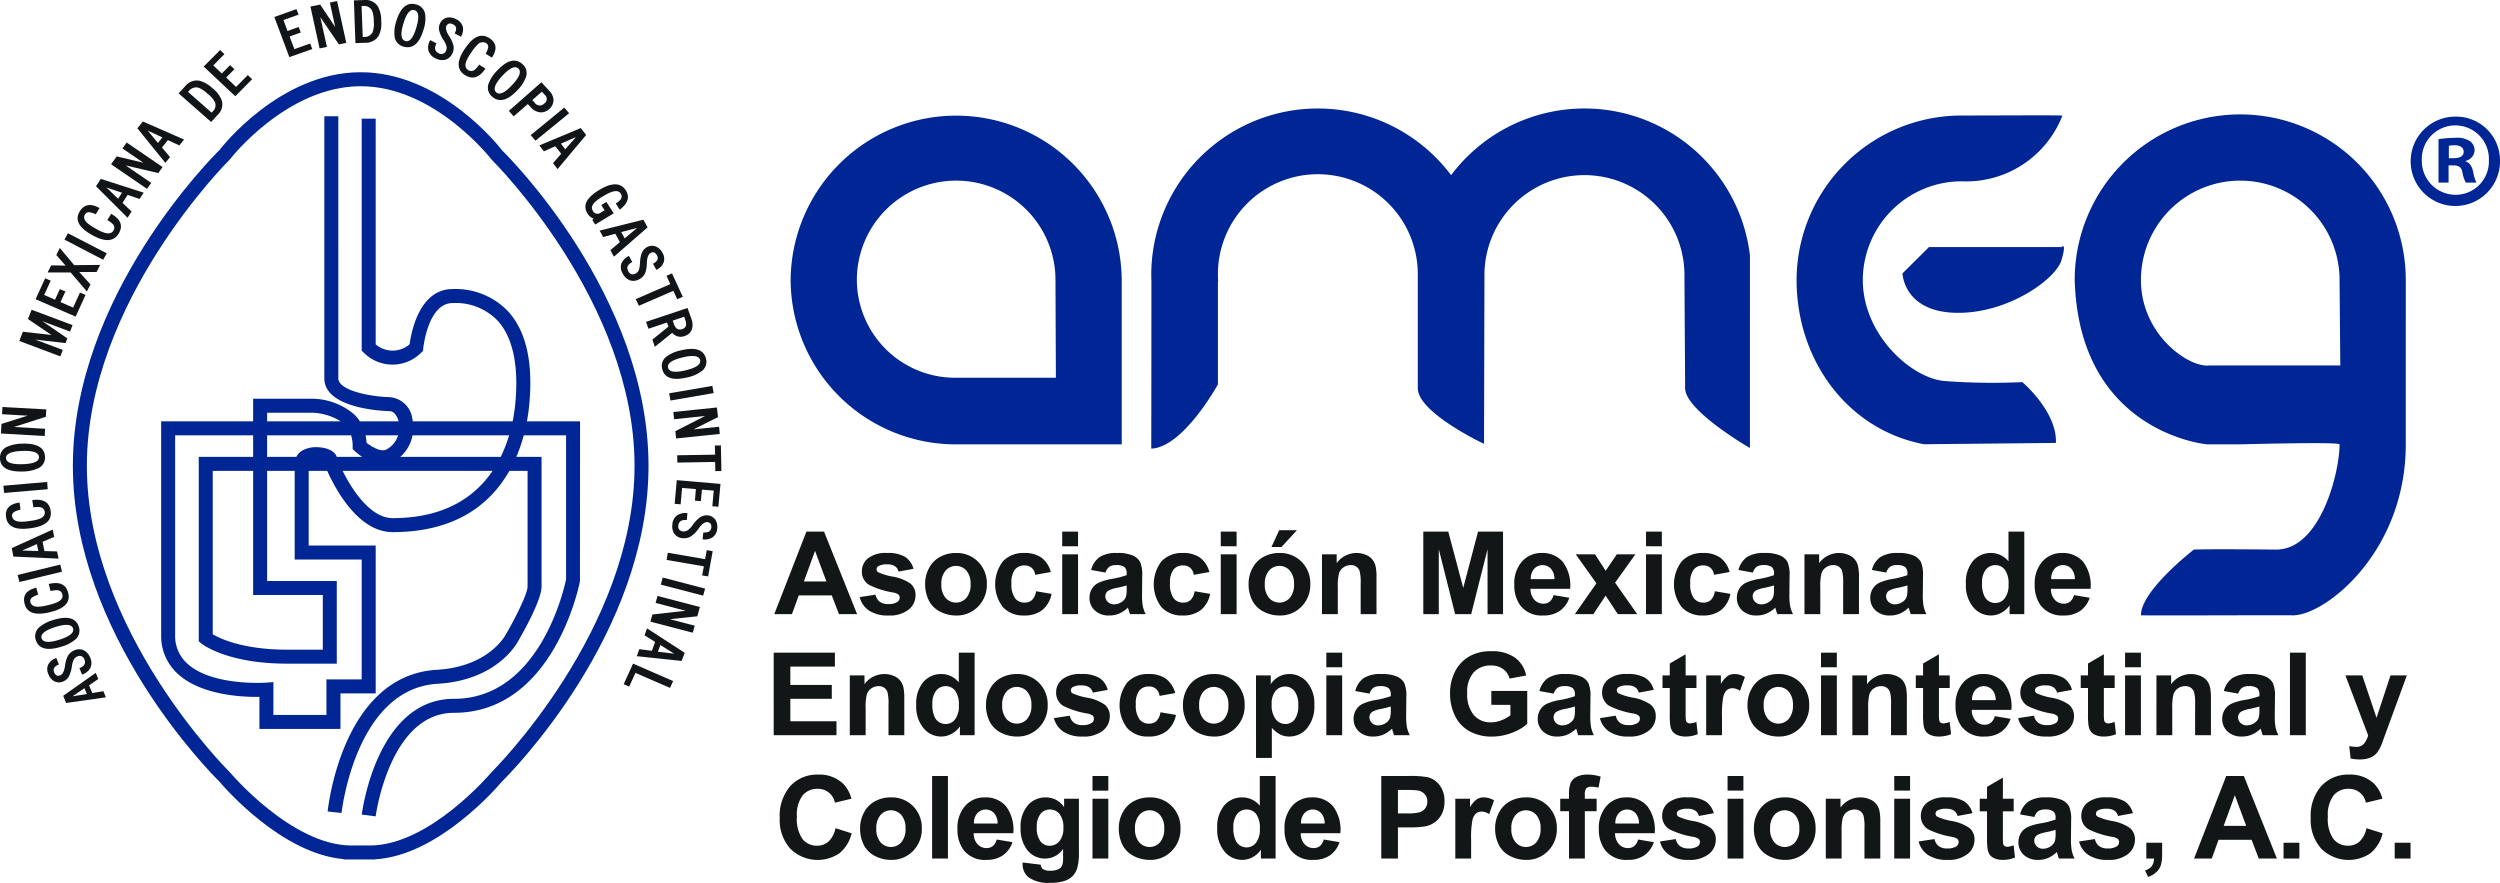 <svg data-name="Layer 1" xmlns="http://www.w3.org/2000/svg" width="260.297" height="91.916" viewBox="0 0 260.297 91.916"><path d="M10.23 70.7l-.96.657.34.8 1.155-.19.259.639-4.143.586-.302-.747 3.394-2.386zm-2.676 1.797l1.494-.236-.256-.611zm1.835-4.025a1.279 1.279 0 01.012 1.092 1.538 1.538 0 01-.853.672l-.281-.666c.508-.196.692-.498.522-.897a.51.51 0 00-.743-.318.722.722 0 00-.41.426 2.456 2.456 0 00-.154.616 3.41 3.41 0 01-.26.92 1.145 1.145 0 01-.643.638 1.071 1.071 0 01-.922-.02 1.331 1.331 0 01-.61-.722 1.157 1.157 0 01-.01-1.051 1.521 1.521 0 01.825-.654l.275.675c-.48.191-.647.457-.498.818.128.323.34.428.622.316.263-.093.424-.433.51-1.015a3.175 3.175 0 01.27-.965 1.392 1.392 0 01.712-.63 1.178 1.178 0 01.973 0 1.445 1.445 0 01.663.765zM8.2 65.24a1.22 1.22 0 01-.424 1.399 3.742 3.742 0 01-1.347.68c-1.492.477-2.385.251-2.698-.667a1.23 1.23 0 01.433-1.402 3.857 3.857 0 011.344-.684c1.493-.469 2.386-.243 2.691.674zm-3.865 1.225c.151.433.763.483 1.856.138 1.082-.345 1.553-.736 1.412-1.177-.147-.436-.761-.483-1.854-.138-1.079.347-1.556.74-1.414 1.177zm2.767-4.734q.376 1.456-1.855 1.994l-.1.027c-1.488.356-2.345.061-2.584-.888-.224-.862.178-1.419 1.217-1.674l.192.73a2.544 2.544 0 00-.563.247.47.47 0 00-.246.525c.079.31.338.478.777.48a4.462 4.462 0 001.015-.157l.143-.032a4.615 4.615 0 00.942-.318c.378-.21.532-.464.454-.773a.542.542 0 00-.523-.438 2.122 2.122 0 00-.702.093l-.194-.745c1.124-.27 1.795.035 2.027.93zm-.645-2.209l-4.428 1.077-.193-.734 4.436-1.081.185.738zm-.818-3.62l-1.207.512.194.963 1.313.034.162.753-4.708-.216-.168-.882 4.265-1.928zm-3.347 1.419l1.693.052-.143-.724zM5.278 53.2c.142.988-.541 1.588-2.056 1.793l-.11.012c-1.503.214-2.334-.176-2.477-1.148-.131-.875.344-1.385 1.404-1.534l.096.738a3.054 3.054 0 00-.567.19c-.246.13-.343.29-.31.5.051.32.29.507.727.561a4.554 4.554 0 001.026-.056l.143-.023a4.108 4.108 0 00.971-.216c.4-.165.581-.41.53-.722a.548.548 0 00-.469-.487 2.281 2.281 0 00-.71.02l-.117-.76q1.72-.233 1.919 1.132zm-.309-2.261l-4.542.387-.072-.753 4.555-.392.059.758zm-.284-3.374a1.216 1.216 0 01-.802 1.229 3.892 3.892 0 01-1.483.297c-1.565.052-2.369-.405-2.4-1.366a1.223 1.223 0 01.807-1.234 3.832 3.832 0 011.485-.297q2.344-.078 2.393 1.37zm-4.06.135c.02.456.6.668 1.745.63 1.142-.039 1.704-.283 1.684-.745-.01-.462-.594-.674-1.737-.634-1.139.041-1.704.29-1.693.75zm4.152-4.307l-3.316 1.063 3.235.188-.042.753-4.56-.261.057-.998 2.727-.858-2.664-.15.038-.754 4.568.253-.043.764zm2.517-8.872l-2.881-1.078 2.598 1.785-.186.498-3.171-.372 2.886 1.078-.261.672-4.271-1.603.377-.961 2.974.337-2.449-1.659.382-.965 4.262 1.595-.26.673zm.582-1.553l-4.174-1.815 1.004-2.179.572.248-.68 1.49 1.131.493.5-1.102.582.245-.514 1.106 1.316.572.713-1.566.58.248-1.03 2.26zm2.185-4.647H8.253l1.167 1.291-.372.736-1.695-1.982H4.955l.375-.734 1.495.019-.963-1.099.367-.734 1.495 1.79 2.707-.027-.37.74zm.682-1.277l-4.031-2.095.361-.665 4.04 2.089-.37.671zm1.627-2.742c-.514.862-1.439.922-2.76.18l-.09-.054c-1.32-.742-1.735-1.543-1.233-2.394q.689-1.152 2.075-.369l-.385.646a2.793 2.793 0 00-.57-.196.49.49 0 00-.557.209c-.173.275-.095.57.219.877a4.556 4.556 0 00.84.57l.124.072a4.127 4.127 0 00.91.409c.41.107.71.032.87-.25a.521.521 0 00-.066-.667 2.152 2.152 0 00-.576-.411l.403-.665c.995.563 1.263 1.244.796 2.043zm2.164-3.584l-1.245-.428-.529.834.943.9-.42.648L10 19.395l.493-.77 4.463 1.432zm-3.451-1.196l1.216 1.171.402-.625zm5.396-1.503l-3.389-.792 2.655 1.816-.439.62-3.741-2.557.589-.824 2.779.666-2.184-1.491.439-.619 3.739 2.556-.448.625zm2.193-2.878l-1.193-.55-.612.77.834.992-.482.606-2.915-3.6.571-.71 4.29 1.883zm-3.292-1.54l1.065 1.284.465-.58zm7.263-1.618l-.658.718-3.392-2.982.691-.745a1.532 1.532 0 011.476-.57 3.09 3.09 0 011.353.776l.074.06a2.83 2.83 0 01.919 1.266 1.498 1.498 0 01-.463 1.477zm-1.07-2.257a2.792 2.792 0 00-.913-.598.953.953 0 00-.99.344l-.093.097 2.454 2.16.095-.099a.896.896 0 00.261-.978 2.596 2.596 0 00-.694-.824zm2.925.296L21.21 6.93l1.711-1.72.447.426-1.164 1.178.891.835.862-.865.452.422-.86.868 1.03.977 1.223-1.232.455.426-1.759 1.777zm5.629-4.07L28.564 1.77 30.87.947l.218.579-1.576.56.426 1.14 1.163-.415.214.573-1.159.419.493 1.314 1.643-.586.222.576-2.387.845zm5.161-1.328l-1.936-2.833.687 3.095-.764.156-.954-4.36 1.017-.205 1.561 2.338-.554-2.546.752-.162.956 4.358-.765.159zm2.704-.17l-.985.037-.16-4.453L37.89.002a1.53 1.53 0 011.443.648 2.928 2.928 0 01.359 1.481v.092a2.74 2.74 0 01-.28 1.53 1.595 1.595 0 01-1.42.701zm.925-2.323a2.828 2.828 0 00-.188-1.052.95.95 0 00-.94-.456l-.141.007.12 3.221.129-.005a.927.927 0 00.9-.506 2.348 2.348 0 00.12-1.055zm3.111 2.727a1.244 1.244 0 01-.952-1.128 3.61 3.61 0 01.169-1.468c.433-1.468 1.13-2.067 2.074-1.8a1.246 1.246 0 01.96 1.13 3.512 3.512 0 01-.173 1.468q-.649 2.197-2.078 1.798zm1.122-3.802c-.45-.128-.84.347-1.153 1.417-.32 1.07-.252 1.67.215 1.799.447.126.823-.346 1.141-1.418.32-1.074.248-1.674-.203-1.798zm2.17 5.003a1.261 1.261 0 01-.72-.83 1.456 1.456 0 01.196-1.052l.653.34c-.252.474-.191.809.202 1.014a.516.516 0 00.778-.229.735.735 0 00.033-.58 2.561 2.561 0 00-.291-.565 3.186 3.186 0 01-.414-.869 1.158 1.158 0 01.076-.89 1.062 1.062 0 01.72-.565 1.424 1.424 0 01.942.17 1.225 1.225 0 01.7.808 1.448 1.448 0 01-.2 1.009l-.658-.334c.246-.45.2-.768-.154-.942-.322-.169-.543-.12-.695.138-.129.24-.026.602.285 1.096a3.11 3.11 0 01.426.912 1.265 1.265 0 01-.126.93 1.148 1.148 0 01-.743.611 1.465 1.465 0 01-1.01-.172zm3.086 1.756q-1.279-.816-.042-2.693l.067-.085c.828-1.248 1.673-1.606 2.51-1.074q1.146.727.272 2.037l-.642-.406a2.53 2.53 0 00.231-.545.46.46 0 00-.177-.554.715.715 0 00-.916.168 4.442 4.442 0 00-.631.786l-.081.118a4.098 4.098 0 00-.467.862c-.137.402-.063.69.207.86a.565.565 0 00.691-.027 2.17 2.17 0 00.456-.534l.658.416c-.632.95-1.342 1.17-2.136.67zm2.838 2.25a1.212 1.212 0 01-.35-1.414 3.853 3.853 0 01.822-1.254c1.042-1.13 1.937-1.379 2.666-.733a1.214 1.214 0 01.352 1.423 3.735 3.735 0 01-.81 1.252c-1.045 1.128-1.942 1.373-2.68.726zm2.714-2.94c-.345-.307-.9-.047-1.671.784-.767.829-.963 1.396-.62 1.704.347.31.913.044 1.673-.782.771-.833.973-1.396.618-1.706zm1.315 4.056l-.32-.346-1.466 1.277-.507-.565 3.389-2.982.832.907a1.414 1.414 0 01.43.98 1.237 1.237 0 01-.464.915 1.222 1.222 0 01-.957.327 1.527 1.527 0 01-.937-.513zm1.446-1.305l-.3-.332-1.003.88.24.249a.634.634 0 001 .113.554.554 0 00.063-.91zm-1.463 4.192l3.494-2.866.507.587-3.502 2.86-.499-.581zm2.324 2.916l.852-.973-.609-.786-1.194.532-.475-.616 4.317-1.808.557.72-2.975 3.552zm2.381-2.709l-1.56.68.453.59zm1.707 8.635l.148-.142a1.197 1.197 0 01-.635-.523c-.532-.828-.14-1.649 1.186-2.451 1.329-.812 2.253-.803 2.793.029q.651 1.018-.628 2.01l-.422-.65a1.809 1.809 0 00.501-.406.508.508 0 00.01-.627c-.249-.4-.84-.318-1.752.242l-.063.03a5.58 5.58 0 00-.851.609c-.333.33-.41.63-.233.905a.522.522 0 00.792.219l.433-.264-.342-.537.531-.327.767 1.182-1.928 1.17zm1.882 3.137l.989-.837-.47-.87-1.263.343-.376-.672 4.557-1.136.442.795-3.51 3.058zm2.787-2.318l-1.656.435.364.654zm-1.495 4.758a1.21 1.21 0 01-.132-1.078 1.572 1.572 0 01.775-.762l.35.638c-.492.248-.63.564-.422.944a.515.515 0 00.771.245.694.694 0 00.363-.47 3.066 3.066 0 00.09-.624 3.643 3.643 0 01.15-.947 1.21 1.21 0 01.57-.697 1.074 1.074 0 01.922-.075 1.407 1.407 0 01.697.66 1.177 1.177 0 01.108 1.04 1.424 1.424 0 01-.743.733l-.353-.636c.466-.24.601-.527.414-.869-.17-.31-.38-.395-.65-.26-.244.13-.382.484-.404 1.064a3.097 3.097 0 01-.158.994 1.353 1.353 0 01-.643.695 1.203 1.203 0 01-.97.102 1.414 1.414 0 01-.735-.697zm5.268 1.795l-3.592 1.556-.323-.695 3.597-1.56-.399-.868.577-.25 1.122 2.439-.585.249-.397-.871zm-2.185 5.077l1.68-1.36-.161-.417-1.925.647-.253-.72 4.321-1.445.406 1.154a1.588 1.588 0 01.042 1.07 1.074 1.074 0 01-.743.692 1.114 1.114 0 01-1.299-.332l-1.812 1.462zm3.423-2.06l-.113-.322-1.19.406.101.293a1.133 1.133 0 00.32.536.629.629 0 00.594.044c.37-.13.473-.447.288-.956zm-2.395 5.138a1.213 1.213 0 01.524-1.37 3.764 3.764 0 011.39-.583c1.52-.374 2.394-.086 2.637.848a1.216 1.216 0 01-.53 1.369 3.756 3.756 0 01-1.392.59c-1.517.368-2.39.083-2.629-.854zm3.94-.96c-.12-.44-.735-.53-1.847-.258-1.1.268-1.602.627-1.481 1.071q.165.667 1.83.266c1.11-.27 1.606-.627 1.498-1.08zm-3.218 3.47l4.492-.77.14.749-4.501.777-.131-.756zm.643 3.944l3.098-1.579-3.229.336-.077-.753 4.536-.469.113 1.001-2.547 1.277 2.658-.276.074.752-4.549.471-.077-.76zm4.14 3.204l-3.931.07-.02-.763 3.949-.063-.027-.954.63-.009.052 2.666-.635.011-.018-.958zm-3.993 1.896l4.553.393-.221 2.377-.63-.052.147-1.626-1.229-.102-.111 1.198-.618-.05.097-1.204-1.434-.122-.151 1.707-.622-.056.219-2.463zm-.461 4.644a1.263 1.263 0 01.492-.977 1.614 1.614 0 011.078-.23l-.066.72c-.55-.05-.84.14-.881.57a.503.503 0 00.522.611.771.771 0 00.56-.198 2.28 2.28 0 00.42-.476 3.803 3.803 0 01.652-.715 1.25 1.25 0 01.874-.282 1.066 1.066 0 01.81.429 1.342 1.342 0 01.213.913 1.211 1.211 0 01-.48.943 1.563 1.563 0 01-1.043.216l.07-.724c.52.043.79-.121.836-.503.03-.352-.116-.539-.415-.566-.27-.025-.584.205-.92.686a3.094 3.094 0 01-.706.737 1.338 1.338 0 01-.925.246 1.132 1.132 0 01-.858-.426 1.359 1.359 0 01-.233-.974zm3.284 4.329l-3.881-.663.126-.75 3.883.665.169-.936.621.11-.479 2.625-.622-.106.183-.945zm-4.285 1.168l4.413 1.151-.205.732-4.407-1.147.199-.736zm-1.072 3.848l3.461-.388-3.131-.819.199-.728 4.413 1.155-.271.969-2.842.3 2.574.677-.204.728-4.413-1.152.214-.742zm-1.365 3.61l1.307.17.338-.925-1.102-.69.261-.724 3.922 2.55-.323.844-4.672-.494zm3.63.47l-1.434-.905-.264.697zm-4.282 1.032l4.173 1.818-.323.713-3.599-1.564-.653 1.428-.573-.248.975-2.147z" fill="#121517"/><path d="M67.523 48.505c0-17.726-14.666-32.287-15.22-32.82-.255-.333-6.332-8.164-14.747-8.164-8.417 0-14.501 7.831-14.688 8.086-.625.611-15.281 15.174-15.281 32.898 0 17.562 14.388 32.02 15.258 32.875.482.573 6.47 7.516 12.94 8.07v.04h3.276v-.019c6.601-.383 12.767-7.578 13.203-8.099.951-.938 15.26-15.36 15.26-32.867zM38.518 88.031h-1.923c-6.218 0-12.593-7.54-12.658-7.616l-.05-.054C23.74 80.217 9.044 65.62 9.044 48.505c0-17.104 14.696-31.71 14.912-31.934.057-.078 5.912-7.593 13.6-7.593 7.686 0 13.531 7.515 13.657 7.67.148.146 14.854 14.74 14.854 31.857 0 17.1-14.706 31.712-14.854 31.856l-.048.054c-.064.077-6.432 7.616-12.647 7.616z" fill="#002696"/><path d="M60.384 60.514l.011-16.647h-5.532c.106-.573.176-1.096.224-1.551.456-4.456-.27-7.778-2.162-9.873a7.553 7.553 0 00-5.801-2.346c-3.478 0-4.312 4.53-4.473 5.747a2.708 2.708 0 01-3.535.01V12.353h-1.458v24.166l.233.215a4.216 4.216 0 005.96-.012l.195-.187.023-.271c.005-.047.485-4.709 3.055-4.709a6.05 6.05 0 014.719 1.865c1.58 1.75 2.2 4.775 1.793 8.748-.05.489-.131 1.066-.258 1.7H42.983a3.862 3.862 0 00-.063-.33 2.567 2.567 0 00-2.356-2.187h-.003c-2.151-.06-5.335-.726-5.335-1.957V12.102h-1.457v27.29c0 3.138 6.063 3.397 6.774 3.416.51 0 .834.567.956 1.06h-4.033a4.21 4.21 0 00-.575-.711 6.878 6.878 0 00-4.437-1.644h-6.098v2.354H16.78v22.226a5.314 5.314 0 001.716 4.055c2.424 2.248 6.747 2.438 8.514 2.41v3.336h8.438v-3.696h3.669V56.802H32.14v-7.776h1.93c.88 1.96 3.254 6.378 6.813 6.378 6.698 0 10.26-3.046 12.153-6.378h1.894v12.031c0 .787-1.325 3.401-2.284 5.036-.072.135-1.822 3.333-7.15 3.644-9.789.56-11.322 14.176-11.383 14.755l1.45.152c.013-.129 1.45-12.96 10.018-13.452 6.197-.361 8.273-4.262 8.34-4.393.412-.702 2.466-4.276 2.466-5.742V47.57h-2.63a16.78 16.78 0 00.777-2.245h4.406v14.989c-.193.945-2.747 12.446-11.676 12.446-7.958 0-9.534 11.56-9.597 12.054l1.445.185c.013-.109 1.464-10.782 8.152-10.782 10.481 0 13.096-13.562 13.12-13.702zm-18.932-15.19a2.47 2.47 0 01-1.245 1.486c-.543.277-1.492-.278-2.043-.71a5.187 5.187 0 00-.104-.776zm-4.733 1.12v.316l.232.216a6.037 6.037 0 00.758.593H35.06c-.22-.69-1.204-1.01-2.127-1.01a2.96 2.96 0 00-1.402.32 1.642 1.642 0 00-.678.69h-3.042v-2.245h8.743a3.651 3.651 0 01.164 1.12zm-8.907-3.474h4.65a5.975 5.975 0 013.01.897h-7.66zm9.846 15.288v12.483h-3.67v3.696h-5.52v-3.419l-.783.059c-.054.004-5.632.383-8.2-2a3.857 3.857 0 01-1.25-2.984v-20.77h8.121v2.246h-5.662v19.207l.27.22c.106.087 2.67 2.103 8.94 2.103h5.162v-8.603h-7.254v-11.47h2.87v9.232zm-4.048 3.695v5.69h-3.706c-4.6 0-6.996-1.155-7.753-1.604V49.026h4.205v12.927zm7.272-8.006c-2.269 0-4.183-2.855-5.205-4.92h15.61c-1.804 2.66-4.943 4.92-10.405 4.92zm.79-6.378a3.935 3.935 0 001.28-2.245h10.059a14.466 14.466 0 01-.879 2.245zm47.543-18.422a10.34 10.34 0 0120.68 0l.042 10.183H99.559a10.229 10.229 0 01-10.344-10.183zm-6.895 0a17.18 17.18 0 0017.239 17.118h17.234V29.147a17.237 17.237 0 00-34.473 0zm121.972-10.268a10.74 10.74 0 0010.442-6.841c-.426-.057-6.652-.01-10.442-.01a17.18 17.18 0 00-17.235 17.119c0 8.349 5.308 15.6 13.268 17.107l13.734-.138c.136-3.265-3.496-6.331-3.496-6.331a66.713 66.713 0 01-8.18-.12c-3.441-.353-8.429-4.84-8.429-10.518a10.3 10.3 0 0110.338-10.268zm18.62 10.268a10.34 10.34 0 0120.68.003l.077 8.902h-13.66c-2.146.235-7.097-3.228-7.097-8.905zm-6.897 0c.461 15.976 13.793 17.118 13.793 17.118h3.438s10.347-.28 10.347 0c0 2.969-2.005 10.956-6.586 10.956-7.476-.068-8.583 0-8.583 0s-5.534 4.274-5.512 6.847c2.742.032 15.185-.033 15.822 0 3.373 0 11.753-6.58 11.753-17.803V29.15a17.236 17.236 0 00-34.472-.003z" fill="#002696"/><path d="M200.845 25.723l-2.758 2.741s.11 3.974 5.52 4.105c5.407.132 10.444-3.494 11.03-5.48.582-1.977 0-1.366 0-1.366zm-25.491 3.62a9.49 9.49 0 00.03-.695v.695zm-20.77 0h-.027v-.695c0 .239.008.458.026.695zm-6.99 0c.01-.237.024-.456.024-.695v.695zm34.606-2.776a17.355 17.355 0 00-31.114-8.329 17.342 17.342 0 00-31.219 10.41l.016.695c0 11.11-.016 17.368-.016 17.368 3.348-.136 6.94-6.69 6.94-6.69V29.343h.027c-.012-.237-.027-.456-.027-.695a10.406 10.406 0 1120.811 0c0 .239-.013.458-.024.695h.024v11.11c.067 2.554 6.898 5.761 6.898 5.761l.041-16.871h.026a8.916 8.916 0 01-.026-.695 10.414 10.414 0 0120.828 0c0 .239-.014.458-.03.695h.03l.07 11.11c.064 2.348 6.745 6.193 6.745 6.193z" fill="#002696"/><path d="M86.989 86.23l1.682.533a3.773 3.773 0 01-1.287 2.09 4.05 4.05 0 01-5.097-.486 4.476 4.476 0 01-1.102-3.199 4.697 4.697 0 011.108-3.332 3.797 3.797 0 012.914-1.187 3.574 3.574 0 012.561.932 3.391 3.391 0 01.88 1.582l-1.718.411a1.777 1.777 0 00-1.812-1.442 1.955 1.955 0 00-1.55.686 3.362 3.362 0 00-.595 2.222 3.603 3.603 0 00.586 2.321 1.902 1.902 0 001.524.692 1.742 1.742 0 001.19-.44 2.558 2.558 0 00.716-1.384zm2.563-.042a3.365 3.365 0 01.404-1.588 2.78 2.78 0 011.146-1.173 3.399 3.399 0 011.656-.404 3.107 3.107 0 012.316.918 3.17 3.17 0 01.903 2.318 3.207 3.207 0 01-.912 2.342 3.08 3.08 0 01-2.295.93 3.615 3.615 0 01-1.633-.388 2.658 2.658 0 01-1.181-1.134 3.781 3.781 0 01-.404-1.82zm1.688.089a2.063 2.063 0 00.44 1.419 1.438 1.438 0 002.165 0 2.092 2.092 0 00.438-1.43 2.055 2.055 0 00-.438-1.408 1.438 1.438 0 00-2.166 0 2.063 2.063 0 00-.439 1.419zm5.81 3.113v-8.594h1.648v8.594zm6.725-1.982l1.641.276a2.688 2.688 0 01-1 1.375 2.937 2.937 0 01-1.708.471 2.785 2.785 0 01-2.404-1.06 3.565 3.565 0 01-.615-2.146 3.436 3.436 0 01.81-2.424 2.664 2.664 0 012.045-.877 2.762 2.762 0 012.192.918 4.06 4.06 0 01.768 2.81h-4.127a1.666 1.666 0 00.398 1.14 1.248 1.248 0 00.95.409 1.01 1.01 0 00.651-.212 1.298 1.298 0 00.399-.68zm.094-1.665a1.588 1.588 0 00-.37-1.087 1.19 1.19 0 00-1.747.02 1.523 1.523 0 00-.346 1.067zm2.609 4.057l1.882.229a.642.642 0 00.217.451 1.242 1.242 0 00.739.176 1.919 1.919 0 00.966-.194.797.797 0 00.329-.416 2.486 2.486 0 00.077-.756v-.909a2.231 2.231 0 01-1.865 1.009 2.295 2.295 0 01-1.987-1.061 3.612 3.612 0 01-.575-2.087 3.433 3.433 0 01.754-2.393 2.431 2.431 0 011.872-.826 2.28 2.28 0 011.906 1.014v-.874h1.542v5.588a5.556 5.556 0 01-.182 1.647 2.036 2.036 0 01-.51.856 2.26 2.26 0 01-.876.487 4.624 4.624 0 01-1.387.175 3.592 3.592 0 01-2.245-.542 1.703 1.703 0 01-.663-1.374c0-.055.002-.122.006-.2zm1.472-3.652a2.244 2.244 0 00.384 1.45 1.186 1.186 0 00.947.461 1.309 1.309 0 001.02-.472 2.058 2.058 0 00.416-1.399 2.181 2.181 0 00-.399-1.436 1.269 1.269 0 00-1.008-.468 1.217 1.217 0 00-.976.46 2.16 2.16 0 00-.384 1.404zm5.798-3.828v-1.524h1.648v1.524zm0 7.07v-6.227h1.648v6.227zm2.739-3.202a3.373 3.373 0 01.404-1.588 2.783 2.783 0 011.147-1.173 3.4 3.4 0 011.656-.404 3.105 3.105 0 012.315.918 3.17 3.17 0 01.903 2.318 3.207 3.207 0 01-.912 2.342 3.078 3.078 0 01-2.294.93 3.611 3.611 0 01-1.633-.388 2.659 2.659 0 01-1.182-1.134 3.79 3.79 0 01-.404-1.82zm1.688.089a2.066 2.066 0 00.44 1.419 1.438 1.438 0 002.166 0 2.092 2.092 0 00.437-1.43 2.055 2.055 0 00-.437-1.408 1.438 1.438 0 00-2.166 0 2.067 2.067 0 00-.44 1.419zm14.64 3.113h-1.53v-.915a2.473 2.473 0 01-.9.794 2.308 2.308 0 01-1.046.261 2.373 2.373 0 01-1.838-.864 3.52 3.52 0 01-.765-2.412 3.48 3.48 0 01.744-2.408 2.43 2.43 0 011.882-.823 2.332 2.332 0 011.806.868v-3.095h1.647zm-4.397-3.248a2.85 2.85 0 00.276 1.442 1.244 1.244 0 001.114.645 1.211 1.211 0 00.967-.484 2.235 2.235 0 00.398-1.445 2.443 2.443 0 00-.386-1.545 1.225 1.225 0 00-.991-.471 1.238 1.238 0 00-.982.465 2.11 2.11 0 00-.396 1.393zm9.41 1.266l1.642.276a2.697 2.697 0 01-1 1.375 2.939 2.939 0 01-1.709.471 2.783 2.783 0 01-2.403-1.06 3.56 3.56 0 01-.616-2.146 3.44 3.44 0 01.809-2.424 2.665 2.665 0 012.046-.877 2.764 2.764 0 012.193.918 4.06 4.06 0 01.768 2.81h-4.127a1.663 1.663 0 00.398 1.14 1.245 1.245 0 00.95.409 1.01 1.01 0 00.65-.212 1.303 1.303 0 00.4-.68zm.094-1.665a1.584 1.584 0 00-.37-1.087 1.189 1.189 0 00-1.746.02 1.52 1.52 0 00-.346 1.067zm5.894 3.647v-8.594h2.784a10.079 10.079 0 012.064.128 2.257 2.257 0 011.237.841 2.67 2.67 0 01.498 1.674 2.8 2.8 0 01-.288 1.331 2.356 2.356 0 01-.73.847 2.525 2.525 0 01-.899.408 9.94 9.94 0 01-1.8.123h-1.131v3.242zm1.735-7.14v2.438h.95a4.489 4.489 0 001.371-.135 1.14 1.14 0 00.542-.422 1.153 1.153 0 00.197-.668 1.111 1.111 0 00-.276-.774 1.198 1.198 0 00-.697-.381 8.409 8.409 0 00-1.25-.059zm7.621 7.14h-1.646v-6.227h1.53v.886a2.652 2.652 0 01.706-.826 1.3 1.3 0 01.712-.2 2.09 2.09 0 011.084.31l-.51 1.437a1.445 1.445 0 00-.773-.27.913.913 0 00-.587.191 1.302 1.302 0 00-.378.689 9.758 9.758 0 00-.138 2.087zm2.498-3.202a3.364 3.364 0 01.405-1.588 2.78 2.78 0 011.146-1.173 3.4 3.4 0 011.656-.404 3.107 3.107 0 012.316.918 3.17 3.17 0 01.903 2.318 3.207 3.207 0 01-.912 2.342 3.08 3.08 0 01-2.295.93 3.614 3.614 0 01-1.633-.388 2.657 2.657 0 01-1.18-1.134 3.78 3.78 0 01-.405-1.82zm1.69.089a2.063 2.063 0 00.439 1.419 1.438 1.438 0 002.166 0 2.091 2.091 0 00.437-1.43 2.055 2.055 0 00-.437-1.408 1.438 1.438 0 00-2.166 0 2.063 2.063 0 00-.44 1.419zm5.089-3.114h.914v-.468a3.115 3.115 0 01.167-1.172 1.32 1.32 0 01.616-.63 2.36 2.36 0 011.134-.244 4.572 4.572 0 011.377.211l-.223 1.149a3.272 3.272 0 00-.756-.094.674.674 0 00-.512.167.967.967 0 00-.156.642v.44h1.231v1.295h-1.23v4.93h-1.648v-4.93h-.914zm8.107 4.245l1.642.276a2.688 2.688 0 01-1 1.375 2.937 2.937 0 01-1.709.471 2.785 2.785 0 01-2.403-1.06 3.566 3.566 0 01-.616-2.146 3.436 3.436 0 01.81-2.424 2.664 2.664 0 012.046-.877 2.762 2.762 0 012.192.918 4.06 4.06 0 01.768 2.81h-4.127a1.667 1.667 0 00.398 1.14 1.248 1.248 0 00.95.409 1.01 1.01 0 00.65-.212 1.299 1.299 0 00.4-.68zm.095-1.665a1.588 1.588 0 00-.37-1.087 1.19 1.19 0 00-1.747.02 1.523 1.523 0 00-.346 1.067zm2.181 1.871l1.653-.253a1.21 1.21 0 00.428.73 1.447 1.447 0 00.903.25 1.63 1.63 0 00.962-.235.525.525 0 00.216-.44.432.432 0 00-.117-.31 1.314 1.314 0 00-.551-.218 8.893 8.893 0 01-2.527-.803 1.604 1.604 0 01-.738-1.4 1.725 1.725 0 01.639-1.36 2.98 2.98 0 011.98-.552 3.46 3.46 0 011.9.416 2.132 2.132 0 01.857 1.231l-1.554.288a.959.959 0 00-.378-.557 1.385 1.385 0 00-.794-.193 1.786 1.786 0 00-.933.181.391.391 0 00-.188.334.364.364 0 00.165.3 6.154 6.154 0 001.538.462 4.595 4.595 0 011.839.733 1.524 1.524 0 01.515 1.225 1.88 1.88 0 01-.715 1.472 3.163 3.163 0 01-2.116.615 3.474 3.474 0 01-2.014-.515 2.381 2.381 0 01-.97-1.401zm7.042-5.294v-1.524h1.647v1.524zm0 7.07v-6.227h1.647v6.227zm2.738-3.202a3.373 3.373 0 01.404-1.588 2.782 2.782 0 011.147-1.173 3.4 3.4 0 011.656-.404 3.105 3.105 0 012.315.918 3.17 3.17 0 01.903 2.318 3.207 3.207 0 01-.912 2.342 3.078 3.078 0 01-2.294.93 3.611 3.611 0 01-1.633-.388 2.658 2.658 0 01-1.182-1.134 3.79 3.79 0 01-.404-1.82zm1.688.089a2.066 2.066 0 00.44 1.419 1.438 1.438 0 002.166 0 2.092 2.092 0 00.437-1.43 2.055 2.055 0 00-.437-1.408 1.438 1.438 0 00-2.166 0 2.067 2.067 0 00-.44 1.419zm11.474 3.113h-1.647v-3.178a4.916 4.916 0 00-.106-1.304.918.918 0 00-.343-.46.985.985 0 00-.572-.164 1.325 1.325 0 00-.767.234 1.186 1.186 0 00-.467.621 5.371 5.371 0 00-.126 1.43v2.82H190.1v-6.226h1.53v.915a2.55 2.55 0 013.049-.858 1.677 1.677 0 01.683.5 1.82 1.82 0 01.322.692 5.186 5.186 0 01.091 1.108zm1.454-7.07v-1.524h1.648v1.524zm0 7.07v-6.227h1.648v6.227zm2.54-1.776l1.652-.253a1.214 1.214 0 00.429.73 1.445 1.445 0 00.902.25 1.629 1.629 0 00.962-.235.523.523 0 00.217-.44.433.433 0 00-.118-.31 1.309 1.309 0 00-.55-.218 8.911 8.911 0 01-2.527-.803 1.605 1.605 0 01-.739-1.4 1.725 1.725 0 01.64-1.36 2.983 2.983 0 011.98-.552 3.461 3.461 0 011.9.416 2.13 2.13 0 01.856 1.231l-1.554.288a.955.955 0 00-.378-.557 1.385 1.385 0 00-.794-.193 1.79 1.79 0 00-.932.181.39.39 0 00-.188.334.365.365 0 00.164.3 6.162 6.162 0 001.54.462 4.591 4.591 0 011.837.733 1.525 1.525 0 01.516 1.225 1.88 1.88 0 01-.715 1.472 3.165 3.165 0 01-2.117.615 3.474 3.474 0 01-2.014-.515 2.376 2.376 0 01-.97-1.401zm9.896-4.451v1.314h-1.126v2.51a6.285 6.285 0 00.032.887.366.366 0 00.147.208.463.463 0 00.279.082 2.14 2.14 0 00.662-.158l.14 1.278a3.269 3.269 0 01-1.3.246 2.066 2.066 0 01-.804-.149 1.18 1.18 0 01-.525-.387 1.527 1.527 0 01-.23-.642 8.007 8.007 0 01-.053-1.161v-2.714h-.757v-1.314h.757v-1.236l1.652-.962v2.198zm2.158 1.9l-1.495-.27a2.329 2.329 0 01.868-1.336 3.178 3.178 0 011.83-.434 3.939 3.939 0 011.64.261 1.638 1.638 0 01.76.663 3.399 3.399 0 01.22 1.474l-.018 1.923a6.68 6.68 0 00.08 1.21 3.513 3.513 0 00.295.836h-1.63q-.064-.165-.158-.487a2.877 2.877 0 00-.059-.193 2.975 2.975 0 01-.902.615 2.589 2.589 0 01-1.026.205 2.124 2.124 0 01-1.516-.521 1.735 1.735 0 01-.553-1.32 1.77 1.77 0 01.251-.94 1.65 1.65 0 01.707-.634 5.552 5.552 0 011.31-.383 9 9 0 001.6-.405v-.164a.853.853 0 00-.234-.678 1.407 1.407 0 00-.885-.201 1.181 1.181 0 00-.686.172 1.203 1.203 0 00-.399.607zm2.205 1.337q-.317.105-1.003.252a3.002 3.002 0 00-.897.287.687.687 0 00-.322.58.808.808 0 00.258.598.9.9 0 00.656.253 1.43 1.43 0 00.85-.293 1.037 1.037 0 00.393-.546 3.28 3.28 0 00.065-.803zm2.445 1.214l1.653-.253a1.21 1.21 0 00.428.73 1.448 1.448 0 00.903.25 1.63 1.63 0 00.962-.235.524.524 0 00.216-.44.432.432 0 00-.117-.31 1.314 1.314 0 00-.551-.218 8.893 8.893 0 01-2.527-.803 1.604 1.604 0 01-.738-1.4 1.725 1.725 0 01.639-1.36 2.98 2.98 0 011.98-.552 3.46 3.46 0 011.9.416 2.132 2.132 0 01.857 1.231l-1.554.288a.959.959 0 00-.378-.557 1.385 1.385 0 00-.794-.193 1.786 1.786 0 00-.933.181.391.391 0 00-.188.334.364.364 0 00.165.3 6.15 6.15 0 001.539.462 4.594 4.594 0 011.838.733 1.524 1.524 0 01.515 1.225 1.88 1.88 0 01-.715 1.472 3.163 3.163 0 01-2.116.615 3.474 3.474 0 01-2.014-.515 2.38 2.38 0 01-.97-1.401zm7.001.128h1.646v1.178a4.12 4.12 0 01-.123 1.13 1.693 1.693 0 01-.465.74 2.408 2.408 0 01-.871.516l-.323-.68a1.383 1.383 0 00.71-.45 1.357 1.357 0 00.223-.786h-.797zm13.596 1.648h-1.888l-.75-1.953h-3.436l-.709 1.953h-1.841l3.347-8.594h1.835zm-3.195-3.4l-1.184-3.19-1.162 3.19zm3.887 3.4v-1.648h1.648v1.648zm8.63-3.16l1.683.533a3.774 3.774 0 01-1.287 2.09 4.05 4.05 0 01-5.097-.486 4.476 4.476 0 01-1.102-3.199 4.697 4.697 0 011.107-3.332 3.798 3.798 0 012.914-1.187 3.574 3.574 0 012.562.932 3.391 3.391 0 01.88 1.582l-1.718.411a1.777 1.777 0 00-1.812-1.442 1.955 1.955 0 00-1.55.686 3.362 3.362 0 00-.596 2.222 3.603 3.603 0 00.587 2.321 1.902 1.902 0 001.524.692 1.742 1.742 0 001.19-.44 2.558 2.558 0 00.715-1.384zm2.944 3.16v-1.648h1.648v1.648zM80.556 76.547v-8.594h6.373v1.453H82.29v1.905h4.315v1.449H82.29v2.339h4.802v1.448zm13.599 0H92.51v-3.178a4.906 4.906 0 00-.106-1.304.914.914 0 00-.343-.46.982.982 0 00-.571-.164 1.325 1.325 0 00-.769.234 1.184 1.184 0 00-.466.621 5.371 5.371 0 00-.125 1.43v2.82h-1.65V70.32h1.53v.915a2.55 2.55 0 013.048-.858 1.666 1.666 0 01.683.5 1.818 1.818 0 01.323.692 5.147 5.147 0 01.09 1.108zm7.321 0h-1.53v-.915a2.473 2.473 0 01-.9.794 2.308 2.308 0 01-1.046.261 2.373 2.373 0 01-1.838-.864 3.52 3.52 0 01-.765-2.413 3.48 3.48 0 01.744-2.407 2.43 2.43 0 011.883-.823 2.332 2.332 0 011.805.868v-3.095h1.647zm-4.396-3.248a2.851 2.851 0 00.275 1.442 1.244 1.244 0 001.114.644 1.211 1.211 0 00.967-.483 2.234 2.234 0 00.399-1.445 2.443 2.443 0 00-.387-1.545 1.225 1.225 0 00-.99-.471 1.238 1.238 0 00-.983.465 2.11 2.11 0 00-.395 1.393zm5.579.046a3.373 3.373 0 01.404-1.588 2.781 2.781 0 011.147-1.173 3.399 3.399 0 011.656-.404 3.106 3.106 0 012.315.918 3.17 3.17 0 01.903 2.318 3.207 3.207 0 01-.912 2.342 3.078 3.078 0 01-2.294.93 3.612 3.612 0 01-1.633-.388 2.66 2.66 0 01-1.182-1.134 3.79 3.79 0 01-.404-1.82zm1.688.089a2.065 2.065 0 00.44 1.418 1.438 1.438 0 002.166 0 2.092 2.092 0 00.437-1.43 2.055 2.055 0 00-.437-1.408 1.438 1.438 0 00-2.166 0 2.067 2.067 0 00-.44 1.42zm5.386 1.336l1.654-.252a1.21 1.21 0 00.427.73 1.448 1.448 0 00.903.25 1.63 1.63 0 00.962-.235.524.524 0 00.216-.44.432.432 0 00-.117-.31 1.314 1.314 0 00-.55-.218 8.893 8.893 0 01-2.527-.803 1.604 1.604 0 01-.739-1.4 1.725 1.725 0 01.64-1.36 2.978 2.978 0 011.98-.552 3.46 3.46 0 011.9.416 2.132 2.132 0 01.856 1.231l-1.554.288a.959.959 0 00-.378-.557 1.385 1.385 0 00-.794-.194 1.786 1.786 0 00-.932.182.39.39 0 00-.188.334.364.364 0 00.164.3 6.141 6.141 0 001.539.462 4.596 4.596 0 011.838.733 1.525 1.525 0 01.516 1.225 1.88 1.88 0 01-.715 1.471 3.163 3.163 0 01-2.117.616 3.475 3.475 0 01-2.013-.515 2.38 2.38 0 01-.97-1.402zm12.627-2.609l-1.625.294a1.172 1.172 0 00-.372-.733 1.122 1.122 0 00-.753-.246 1.232 1.232 0 00-.982.424 2.18 2.18 0 00-.366 1.422 2.522 2.522 0 00.372 1.565 1.222 1.222 0 001 .457 1.106 1.106 0 00.767-.266 1.604 1.604 0 00.423-.917l1.617.275a2.866 2.866 0 01-.966 1.682 2.994 2.994 0 01-1.918.57 2.851 2.851 0 01-2.177-.862 3.926 3.926 0 01.003-4.787 2.892 2.892 0 012.204-.86 3.003 3.003 0 011.808.49 2.71 2.71 0 01.964 1.492zm.807 1.184a3.364 3.364 0 01.405-1.588 2.78 2.78 0 011.146-1.173 3.4 3.4 0 011.656-.404 3.108 3.108 0 012.316.918 3.17 3.17 0 01.903 2.318 3.207 3.207 0 01-.912 2.342 3.08 3.08 0 01-2.296.93 3.614 3.614 0 01-1.632-.388 2.658 2.658 0 01-1.181-1.134 3.781 3.781 0 01-.405-1.82zm1.689.089a2.062 2.062 0 00.44 1.418 1.438 1.438 0 002.165 0 2.092 2.092 0 00.437-1.43 2.056 2.056 0 00-.437-1.408 1.438 1.438 0 00-2.166 0 2.064 2.064 0 00-.44 1.42zm5.919-3.114h1.536v.915a2.296 2.296 0 01.809-.762 2.232 2.232 0 011.131-.293 2.375 2.375 0 011.841.85 3.44 3.44 0 01.756 2.369 3.55 3.55 0 01-.761 2.424 2.376 2.376 0 01-1.848.864 2.096 2.096 0 01-.934-.205 3.136 3.136 0 01-.883-.704v3.137h-1.647zm1.63 3.008a2.4 2.4 0 00.416 1.55 1.273 1.273 0 001.014.502 1.19 1.19 0 00.956-.46 2.374 2.374 0 00.38-1.51 2.252 2.252 0 00-.392-1.454 1.215 1.215 0 00-.973-.475 1.263 1.263 0 00-1.003.466 2.077 2.077 0 00-.398 1.38zm5.691-3.852v-1.523h1.647v1.523zm0 7.07V70.32h1.647v6.227zm4.506-4.326l-1.494-.27a2.327 2.327 0 01.867-1.337 3.178 3.178 0 011.829-.433 3.94 3.94 0 011.641.261 1.635 1.635 0 01.76.662 3.388 3.388 0 01.22 1.475l-.018 1.923a6.69 6.69 0 00.079 1.21 3.52 3.52 0 00.296.836h-1.63q-.065-.165-.158-.487a3.465 3.465 0 00-.058-.193 2.974 2.974 0 01-.903.615 2.585 2.585 0 01-1.026.205 2.122 2.122 0 01-1.515-.521 1.735 1.735 0 01-.555-1.32 1.77 1.77 0 01.253-.94 1.645 1.645 0 01.706-.634 5.541 5.541 0 011.31-.384 8.98 8.98 0 001.6-.404v-.165a.855.855 0 00-.234-.677 1.409 1.409 0 00-.885-.201 1.183 1.183 0 00-.686.172 1.207 1.207 0 00-.399.607zm2.204 1.337q-.316.105-1.002.252a2.98 2.98 0 00-.897.287.686.686 0 00-.322.58.806.806 0 00.258.598.9.9 0 00.657.253 1.428 1.428 0 00.85-.294 1.029 1.029 0 00.392-.545 3.245 3.245 0 00.064-.803zm10.469-.171v-1.448h3.74v3.424a4.721 4.721 0 01-1.58.93 5.755 5.755 0 01-2.096.4 4.708 4.708 0 01-2.35-.564 3.602 3.602 0 01-1.508-1.619 5.238 5.238 0 01-.504-2.289 4.94 4.94 0 01.563-2.386 3.795 3.795 0 011.647-1.6 4.448 4.448 0 012.058-.428 4.107 4.107 0 012.5.67 3.031 3.031 0 011.158 1.857l-1.724.321a1.82 1.82 0 00-.683-.998 2.065 2.065 0 00-1.251-.367 2.35 2.35 0 00-1.809.721 3.035 3.035 0 00-.671 2.14 3.367 3.367 0 00.68 2.295 2.272 2.272 0 001.782.765 2.995 2.995 0 001.094-.214 3.747 3.747 0 00.94-.519v-1.09zm6.499-1.166l-1.495-.27a2.328 2.328 0 01.868-1.337 3.177 3.177 0 011.829-.433 3.94 3.94 0 011.641.261 1.638 1.638 0 01.76.662 3.4 3.4 0 01.22 1.475l-.018 1.923a6.69 6.69 0 00.079 1.21 3.515 3.515 0 00.296.836h-1.63q-.065-.165-.159-.487a2.932 2.932 0 00-.058-.193 2.973 2.973 0 01-.902.615 2.587 2.587 0 01-1.026.205 2.124 2.124 0 01-1.516-.521 1.735 1.735 0 01-.554-1.32 1.77 1.77 0 01.252-.94 1.65 1.65 0 01.706-.634 5.553 5.553 0 011.31-.384 8.994 8.994 0 001.601-.404v-.165a.853.853 0 00-.234-.677 1.407 1.407 0 00-.885-.201 1.182 1.182 0 00-.686.172 1.203 1.203 0 00-.4.607zm2.204 1.337q-.317.105-1.002.252a2.995 2.995 0 00-.897.287.686.686 0 00-.323.58.809.809 0 00.258.598.9.9 0 00.657.253 1.43 1.43 0 00.85-.294 1.036 1.036 0 00.393-.545 3.281 3.281 0 00.064-.803zm2.602 1.213l1.653-.252a1.215 1.215 0 00.428.73 1.446 1.446 0 00.902.25 1.628 1.628 0 00.962-.235.523.523 0 00.217-.44.433.433 0 00-.118-.31 1.309 1.309 0 00-.55-.218 8.91 8.91 0 01-2.527-.803 1.605 1.605 0 01-.739-1.4 1.725 1.725 0 01.64-1.36 2.982 2.982 0 011.98-.552 3.462 3.462 0 011.9.416 2.131 2.131 0 01.856 1.231l-1.554.288a.955.955 0 00-.378-.557 1.385 1.385 0 00-.794-.194 1.79 1.79 0 00-.932.182.39.39 0 00-.187.334.365.365 0 00.163.3 6.151 6.151 0 001.54.462 4.593 4.593 0 011.837.733 1.525 1.525 0 01.516 1.225 1.88 1.88 0 01-.715 1.471 3.165 3.165 0 01-2.117.616 3.475 3.475 0 01-2.013-.515 2.377 2.377 0 01-.97-1.402zm10.052-4.45v1.314h-1.125v2.51a6.283 6.283 0 00.032.887.361.361 0 00.146.208.465.465 0 00.279.082 2.13 2.13 0 00.662-.158l.141 1.278a3.272 3.272 0 01-1.301.246 2.069 2.069 0 01-.804-.15 1.176 1.176 0 01-.524-.386 1.537 1.537 0 01-.232-.642 8.003 8.003 0 01-.053-1.161v-2.714h-.756V70.32h.756v-1.236l1.654-.962v2.198zm2.66 6.227h-1.646V70.32h1.53v.886a2.648 2.648 0 01.706-.827 1.298 1.298 0 01.712-.2 2.091 2.091 0 011.084.312l-.51 1.436a1.445 1.445 0 00-.773-.27.913.913 0 00-.587.19 1.303 1.303 0 00-.378.69 9.75 9.75 0 00-.138 2.087zm2.655-3.202a3.372 3.372 0 01.404-1.588 2.78 2.78 0 011.146-1.173 3.4 3.4 0 011.657-.404 3.106 3.106 0 012.315.918 3.17 3.17 0 01.903 2.318 3.207 3.207 0 01-.912 2.342 3.078 3.078 0 01-2.295.93 3.612 3.612 0 01-1.632-.388 2.659 2.659 0 01-1.182-1.134 3.79 3.79 0 01-.404-1.82zm1.688.089a2.066 2.066 0 00.44 1.418 1.438 1.438 0 002.166 0 2.092 2.092 0 00.437-1.43 2.055 2.055 0 00-.437-1.408 1.438 1.438 0 00-2.167 0 2.067 2.067 0 00-.439 1.42zm5.967-3.958v-1.523h1.647v1.523zm0 7.07V70.32h1.647v6.227zm8.938.001h-1.647v-3.178a4.917 4.917 0 00-.106-1.304.918.918 0 00-.343-.46.985.985 0 00-.571-.164 1.324 1.324 0 00-.768.234 1.186 1.186 0 00-.467.621 5.371 5.371 0 00-.125 1.43v2.82h-1.648V70.32h1.53v.915a2.55 2.55 0 013.05-.858 1.676 1.676 0 01.682.5 1.818 1.818 0 01.322.692 5.185 5.185 0 01.091 1.108zm4.466-6.227v1.314h-1.126v2.51a6.283 6.283 0 00.033.887.361.361 0 00.146.208.465.465 0 00.278.082 2.13 2.13 0 00.663-.158l.141 1.278a3.27 3.27 0 01-1.302.246 2.069 2.069 0 01-.803-.15 1.176 1.176 0 01-.524-.386 1.537 1.537 0 01-.232-.642 8.008 8.008 0 01-.053-1.161v-2.714h-.756V70.32h.756v-1.236l1.653-.962v2.198zm4.688 4.245l1.642.276a2.697 2.697 0 01-1 1.374 2.938 2.938 0 01-1.709.472 2.783 2.783 0 01-2.403-1.06 3.56 3.56 0 01-.616-2.146 3.44 3.44 0 01.809-2.424 2.665 2.665 0 012.046-.877 2.764 2.764 0 012.193.918 4.06 4.06 0 01.768 2.81h-4.127a1.664 1.664 0 00.398 1.14 1.245 1.245 0 00.95.408 1.011 1.011 0 00.65-.21 1.305 1.305 0 00.4-.681zm.094-1.665a1.584 1.584 0 00-.37-1.087 1.189 1.189 0 00-1.746.02 1.519 1.519 0 00-.346 1.067zm2.338 1.87l1.653-.252a1.21 1.21 0 00.428.73 1.448 1.448 0 00.903.25 1.63 1.63 0 00.961-.235.524.524 0 00.217-.44.432.432 0 00-.117-.31 1.314 1.314 0 00-.552-.218 8.894 8.894 0 01-2.526-.803 1.603 1.603 0 01-.738-1.4 1.725 1.725 0 01.639-1.36 2.978 2.978 0 011.98-.552 3.46 3.46 0 011.9.416 2.132 2.132 0 01.856 1.231l-1.553.288a.959.959 0 00-.378-.557 1.385 1.385 0 00-.795-.194 1.786 1.786 0 00-.932.182.391.391 0 00-.188.334.364.364 0 00.165.3 6.143 6.143 0 001.538.462 4.596 4.596 0 011.839.733 1.525 1.525 0 01.515 1.225 1.88 1.88 0 01-.715 1.471 3.163 3.163 0 01-2.116.616 3.475 3.475 0 01-2.014-.515 2.38 2.38 0 01-.97-1.402zm10.052-4.45v1.314h-1.126v2.51a6.283 6.283 0 00.033.887.365.365 0 00.147.208.463.463 0 00.278.082 2.14 2.14 0 00.663-.158l.14 1.278a3.27 3.27 0 01-1.302.246 2.068 2.068 0 01-.802-.15 1.183 1.183 0 01-.525-.386 1.528 1.528 0 01-.232-.642 8.009 8.009 0 01-.052-1.161v-2.714h-.757V70.32h.757v-1.236l1.652-.962v2.198zm1.083-.844v-1.523h1.648v1.523zm0 7.07V70.32h1.648v6.227zm8.939.001h-1.647v-3.178a4.906 4.906 0 00-.106-1.304.914.914 0 00-.343-.46.982.982 0 00-.57-.164 1.325 1.325 0 00-.77.234 1.184 1.184 0 00-.465.621 5.377 5.377 0 00-.126 1.43v2.82h-1.647V70.32h1.53v.915a2.55 2.55 0 013.048-.858 1.665 1.665 0 01.683.5 1.818 1.818 0 01.322.692 5.139 5.139 0 01.09 1.108zm2.842-4.327l-1.494-.27a2.327 2.327 0 01.867-1.337 3.177 3.177 0 011.828-.433 3.939 3.939 0 011.642.261 1.635 1.635 0 01.76.662 3.388 3.388 0 01.22 1.475l-.018 1.923a6.678 6.678 0 00.079 1.21 3.515 3.515 0 00.296.836h-1.63q-.065-.165-.158-.487a3.465 3.465 0 00-.059-.193 2.976 2.976 0 01-.903.615 2.584 2.584 0 01-1.026.205 2.122 2.122 0 01-1.515-.521 1.735 1.735 0 01-.554-1.32 1.77 1.77 0 01.252-.94 1.646 1.646 0 01.707-.634 5.542 5.542 0 011.31-.384 8.982 8.982 0 001.6-.404v-.165a.856.856 0 00-.234-.677 1.409 1.409 0 00-.885-.201 1.183 1.183 0 00-.686.172 1.207 1.207 0 00-.399.607zm2.204 1.337q-.316.105-1.003.252a2.98 2.98 0 00-.896.287.686.686 0 00-.322.58.806.806 0 00.258.598.9.9 0 00.656.253 1.428 1.428 0 00.85-.294 1.027 1.027 0 00.393-.545 3.244 3.244 0 00.064-.803zm3.182 2.99v-8.594h1.648v8.594zm5.772-6.227h1.753l1.488 4.42 1.454-4.42h1.706l-2.198 5.992-.393 1.084a4.444 4.444 0 01-.414.833 1.805 1.805 0 01-.45.466 1.968 1.968 0 01-.628.279 3.253 3.253 0 01-.841.099 4.361 4.361 0 01-.932-.1l-.147-1.29a3.658 3.658 0 00.698.077 1.032 1.032 0 00.85-.337 2.335 2.335 0 00.422-.859zM89.24 63.944h-1.888l-.75-1.952h-3.435l-.71 1.952h-1.84l3.347-8.594h1.834zm-3.195-3.4l-1.184-3.19-1.161 3.19zm3.463 1.624l1.653-.252a1.214 1.214 0 00.429.73 1.445 1.445 0 00.902.249 1.628 1.628 0 00.961-.235.523.523 0 00.218-.44.432.432 0 00-.118-.31 1.309 1.309 0 00-.55-.217 8.915 8.915 0 01-2.528-.803 1.606 1.606 0 01-.738-1.401 1.725 1.725 0 01.639-1.36 2.982 2.982 0 011.981-.552 3.463 3.463 0 011.9.416 2.131 2.131 0 01.856 1.232l-1.554.287a.955.955 0 00-.378-.557 1.385 1.385 0 00-.794-.193 1.79 1.79 0 00-.933.181.39.39 0 00-.187.334.365.365 0 00.164.3 6.16 6.16 0 001.54.462 4.591 4.591 0 011.837.733 1.525 1.525 0 01.516 1.226 1.88 1.88 0 01-.715 1.47 3.165 3.165 0 01-2.117.616 3.475 3.475 0 01-2.014-.515 2.377 2.377 0 01-.97-1.401zm6.817-1.425a3.364 3.364 0 01.404-1.588 2.78 2.78 0 011.146-1.173 3.4 3.4 0 011.656-.405 3.108 3.108 0 012.316.918 3.17 3.17 0 01.903 2.319 3.207 3.207 0 01-.912 2.341 3.08 3.08 0 01-2.295.93 3.614 3.614 0 01-1.633-.387 2.658 2.658 0 01-1.18-1.135 3.781 3.781 0 01-.405-1.82zm1.688.088a2.063 2.063 0 00.44 1.419 1.438 1.438 0 002.166 0 2.092 2.092 0 00.437-1.43 2.056 2.056 0 00-.437-1.408 1.438 1.438 0 00-2.166 0 2.064 2.064 0 00-.44 1.42zm11.395-1.272l-1.624.293a1.171 1.171 0 00-.372-.733 1.122 1.122 0 00-.753-.246 1.232 1.232 0 00-.982.425 2.179 2.179 0 00-.367 1.421 2.522 2.522 0 00.372 1.566 1.222 1.222 0 001 .457 1.106 1.106 0 00.768-.267 1.605 1.605 0 00.422-.917l1.618.276a2.866 2.866 0 01-.967 1.682 2.993 2.993 0 01-1.917.568 2.851 2.851 0 01-2.178-.86 3.926 3.926 0 01.003-4.788 2.892 2.892 0 012.204-.859 3.003 3.003 0 011.808.49 2.71 2.71 0 01.965 1.492zm1.189-2.685V55.35h1.647v1.524zm0 7.07v-6.226h1.647v6.226zm4.506-4.327l-1.494-.27a2.328 2.328 0 01.867-1.336 3.177 3.177 0 011.829-.434 3.94 3.94 0 011.641.261 1.635 1.635 0 01.76.663 3.388 3.388 0 01.22 1.474l-.018 1.923a6.678 6.678 0 00.079 1.21 3.513 3.513 0 00.296.836h-1.63q-.064-.164-.158-.487a3.465 3.465 0 00-.058-.193 2.975 2.975 0 01-.903.616 2.584 2.584 0 01-1.026.204 2.122 2.122 0 01-1.515-.52 1.735 1.735 0 01-.555-1.32 1.77 1.77 0 01.253-.941 1.645 1.645 0 01.706-.633 5.536 5.536 0 011.31-.384 8.982 8.982 0 001.6-.405v-.164a.855.855 0 00-.234-.677 1.409 1.409 0 00-.885-.202 1.183 1.183 0 00-.686.172 1.207 1.207 0 00-.399.607zm2.204 1.337q-.316.105-1.002.252a2.98 2.98 0 00-.897.288.686.686 0 00-.322.58.806.806 0 00.258.598.9.9 0 00.657.252 1.428 1.428 0 00.85-.293 1.027 1.027 0 00.392-.546 3.239 3.239 0 00.064-.803zm8.611-1.395l-1.624.293a1.18 1.18 0 00-.372-.733 1.123 1.123 0 00-.753-.246 1.231 1.231 0 00-.982.425 2.18 2.18 0 00-.367 1.421 2.517 2.517 0 00.373 1.566 1.221 1.221 0 001 .457 1.108 1.108 0 00.767-.267 1.6 1.6 0 00.422-.917l1.618.276a2.87 2.87 0 01-.967 1.682 2.992 2.992 0 01-1.918.568 2.851 2.851 0 01-2.177-.86 3.929 3.929 0 01.003-4.788 2.895 2.895 0 012.204-.859 3.004 3.004 0 011.809.49 2.712 2.712 0 01.964 1.492zm1.188-2.685V55.35h1.648v1.524zm0 7.07v-6.226h1.648v6.226zm2.895-3.201a3.364 3.364 0 01.405-1.588 2.78 2.78 0 011.145-1.173 3.4 3.4 0 011.657-.405 3.107 3.107 0 012.315.918 3.169 3.169 0 01.904 2.319 3.207 3.207 0 01-.912 2.341 3.08 3.08 0 01-2.296.93 3.614 3.614 0 01-1.632-.387 2.658 2.658 0 01-1.181-1.135 3.781 3.781 0 01-.405-1.82zm1.689.088a2.063 2.063 0 00.44 1.419 1.438 1.438 0 002.165 0 2.092 2.092 0 00.437-1.43 2.056 2.056 0 00-.437-1.408 1.438 1.438 0 00-2.166 0 2.064 2.064 0 00-.44 1.42zm.691-3.875l.81-1.753h1.846l-1.612 1.753zm10.939 6.988h-1.648v-3.178a4.917 4.917 0 00-.106-1.304.918.918 0 00-.343-.46.985.985 0 00-.571-.164 1.324 1.324 0 00-.768.234 1.185 1.185 0 00-.467.621 5.371 5.371 0 00-.126 1.43v2.821h-1.647v-6.226h1.53v.914a2.55 2.55 0 013.049-.858 1.675 1.675 0 01.683.5 1.818 1.818 0 01.322.693 5.187 5.187 0 01.091 1.107zm4.873 0V55.35h2.598l1.559 5.862 1.542-5.862h2.603v8.594h-1.612V57.18l-1.706 6.765h-1.671l-1.7-6.765v6.765zm13.559-1.982l1.641.276a2.688 2.688 0 01-1 1.375 2.937 2.937 0 01-1.708.471 2.785 2.785 0 01-2.404-1.06 3.565 3.565 0 01-.615-2.146 3.436 3.436 0 01.81-2.424 2.664 2.664 0 012.045-.877 2.762 2.762 0 012.192.918 4.06 4.06 0 01.768 2.81h-4.127a1.666 1.666 0 00.399 1.14 1.247 1.247 0 00.95.409 1.01 1.01 0 00.65-.212 1.299 1.299 0 00.399-.68zm.094-1.665a1.588 1.588 0 00-.37-1.087 1.19 1.19 0 00-1.747.02 1.523 1.523 0 00-.346 1.067zm2.126 3.647l2.246-3.207-2.152-3.02h2.01l1.103 1.713 1.161-1.712h1.934l-2.11 2.949 2.304 3.277h-2.023l-1.266-1.929-1.278 1.93zm7.409-7.07V55.35h1.648v1.524zm0 7.07v-6.226h1.648v6.226zm8.704-4.385l-1.624.293a1.171 1.171 0 00-.372-.733 1.122 1.122 0 00-.754-.246 1.232 1.232 0 00-.982.425 2.179 2.179 0 00-.366 1.421 2.522 2.522 0 00.372 1.566 1.222 1.222 0 001 .457 1.106 1.106 0 00.768-.267 1.606 1.606 0 00.422-.917l1.618.276a2.866 2.866 0 01-.967 1.682 2.993 2.993 0 01-1.917.568 2.851 2.851 0 01-2.178-.86 3.926 3.926 0 01.003-4.788 2.892 2.892 0 012.204-.859 3.002 3.002 0 011.808.49 2.709 2.709 0 01.965 1.492zm2.419.058l-1.494-.27a2.328 2.328 0 01.868-1.336 3.177 3.177 0 011.829-.434 3.94 3.94 0 011.641.261 1.638 1.638 0 01.76.663 3.399 3.399 0 01.22 1.474l-.018 1.923a6.678 6.678 0 00.079 1.21 3.512 3.512 0 00.296.836h-1.63q-.065-.164-.159-.487a2.897 2.897 0 00-.058-.193 2.973 2.973 0 01-.903.616 2.587 2.587 0 01-1.025.204 2.124 2.124 0 01-1.516-.52 1.734 1.734 0 01-.554-1.32 1.77 1.77 0 01.252-.941 1.65 1.65 0 01.706-.633 5.548 5.548 0 011.31-.384 8.994 8.994 0 001.601-.405v-.164a.853.853 0 00-.235-.677 1.406 1.406 0 00-.884-.202 1.182 1.182 0 00-.686.172 1.204 1.204 0 00-.4.607zm2.205 1.337q-.317.105-1.002.252a2.996 2.996 0 00-.898.288.686.686 0 00-.322.58.809.809 0 00.258.598.9.9 0 00.657.252 1.43 1.43 0 00.85-.293 1.036 1.036 0 00.393-.546 3.28 3.28 0 00.064-.803zm8.845 2.99h-1.647v-3.178a4.917 4.917 0 00-.106-1.304.918.918 0 00-.343-.46.985.985 0 00-.572-.164 1.324 1.324 0 00-.767.234 1.186 1.186 0 00-.467.621 5.373 5.373 0 00-.126 1.43v2.821h-1.647v-6.226h1.53v.914a2.55 2.55 0 013.049-.858 1.676 1.676 0 01.683.5 1.818 1.818 0 01.322.693 5.187 5.187 0 01.091 1.107zm2.841-4.327l-1.494-.27a2.328 2.328 0 01.868-1.336 3.177 3.177 0 011.829-.434 3.941 3.941 0 011.641.261 1.64 1.64 0 01.76.663 3.4 3.4 0 01.22 1.474l-.018 1.923a6.688 6.688 0 00.079 1.21 3.517 3.517 0 00.296.836h-1.63q-.065-.164-.159-.487a2.94 2.94 0 00-.058-.193 2.972 2.972 0 01-.903.616 2.587 2.587 0 01-1.025.204 2.124 2.124 0 01-1.516-.52 1.735 1.735 0 01-.554-1.32 1.771 1.771 0 01.252-.941 1.65 1.65 0 01.706-.633 5.548 5.548 0 011.31-.384 8.994 8.994 0 001.601-.405v-.164a.853.853 0 00-.235-.677 1.406 1.406 0 00-.884-.202 1.182 1.182 0 00-.686.172 1.204 1.204 0 00-.4.607zm2.205 1.337q-.317.105-1.002.252a2.997 2.997 0 00-.898.288.686.686 0 00-.322.58.809.809 0 00.258.598.9.9 0 00.657.252 1.43 1.43 0 00.85-.293 1.035 1.035 0 00.393-.546 3.274 3.274 0 00.064-.803zm12.168 2.99h-1.53v-.915a2.466 2.466 0 01-.9.794 2.307 2.307 0 01-1.047.261 2.37 2.37 0 01-1.838-.864 3.516 3.516 0 01-.765-2.412 3.476 3.476 0 01.745-2.407 2.428 2.428 0 011.881-.824 2.332 2.332 0 011.806.868V55.35h1.648zm-4.397-3.248a2.852 2.852 0 00.275 1.442 1.246 1.246 0 001.114.645 1.213 1.213 0 00.968-.484 2.234 2.234 0 00.398-1.444 2.447 2.447 0 00-.387-1.545 1.272 1.272 0 00-1.973-.006 2.105 2.105 0 00-.395 1.392zm9.566 1.266l1.641.276a2.696 2.696 0 01-1 1.375 2.938 2.938 0 01-1.708.471 2.783 2.783 0 01-2.404-1.06 3.561 3.561 0 01-.615-2.146 3.439 3.439 0 01.808-2.424 2.665 2.665 0 012.046-.877 2.764 2.764 0 012.193.918 4.06 4.06 0 01.768 2.81h-4.127a1.664 1.664 0 00.398 1.14 1.246 1.246 0 00.95.409 1.011 1.011 0 00.651-.212 1.304 1.304 0 00.399-.68zm.093-1.665a1.584 1.584 0 00-.369-1.087 1.189 1.189 0 00-1.747.02 1.52 1.52 0 00-.346 1.067z" fill="#121617"/><path d="M260.297 16.668a4.652 4.652 0 11-4.608-4.525 4.559 4.559 0 014.608 4.525zm-8.14 0a3.523 3.523 0 003.532 3.615 3.466 3.466 0 003.45-3.587 3.494 3.494 0 10-6.983-.028zm2.786 2.346h-1.048v-4.526a12.25 12.25 0 011.738-.138 2.407 2.407 0 011.546.359 1.139 1.139 0 01.469.966 1.168 1.168 0 01-.938 1.076v.055c.441.138.662.497.8 1.104a4.035 4.035 0 00.331 1.104h-1.104a3.571 3.571 0 01-.359-1.104c-.082-.47-.358-.69-.938-.69h-.497zm.028-2.539h.497c.58 0 1.048-.193 1.048-.662 0-.414-.303-.69-.965-.69a2.511 2.511 0 00-.58.055z" fill="#002696"/></svg>